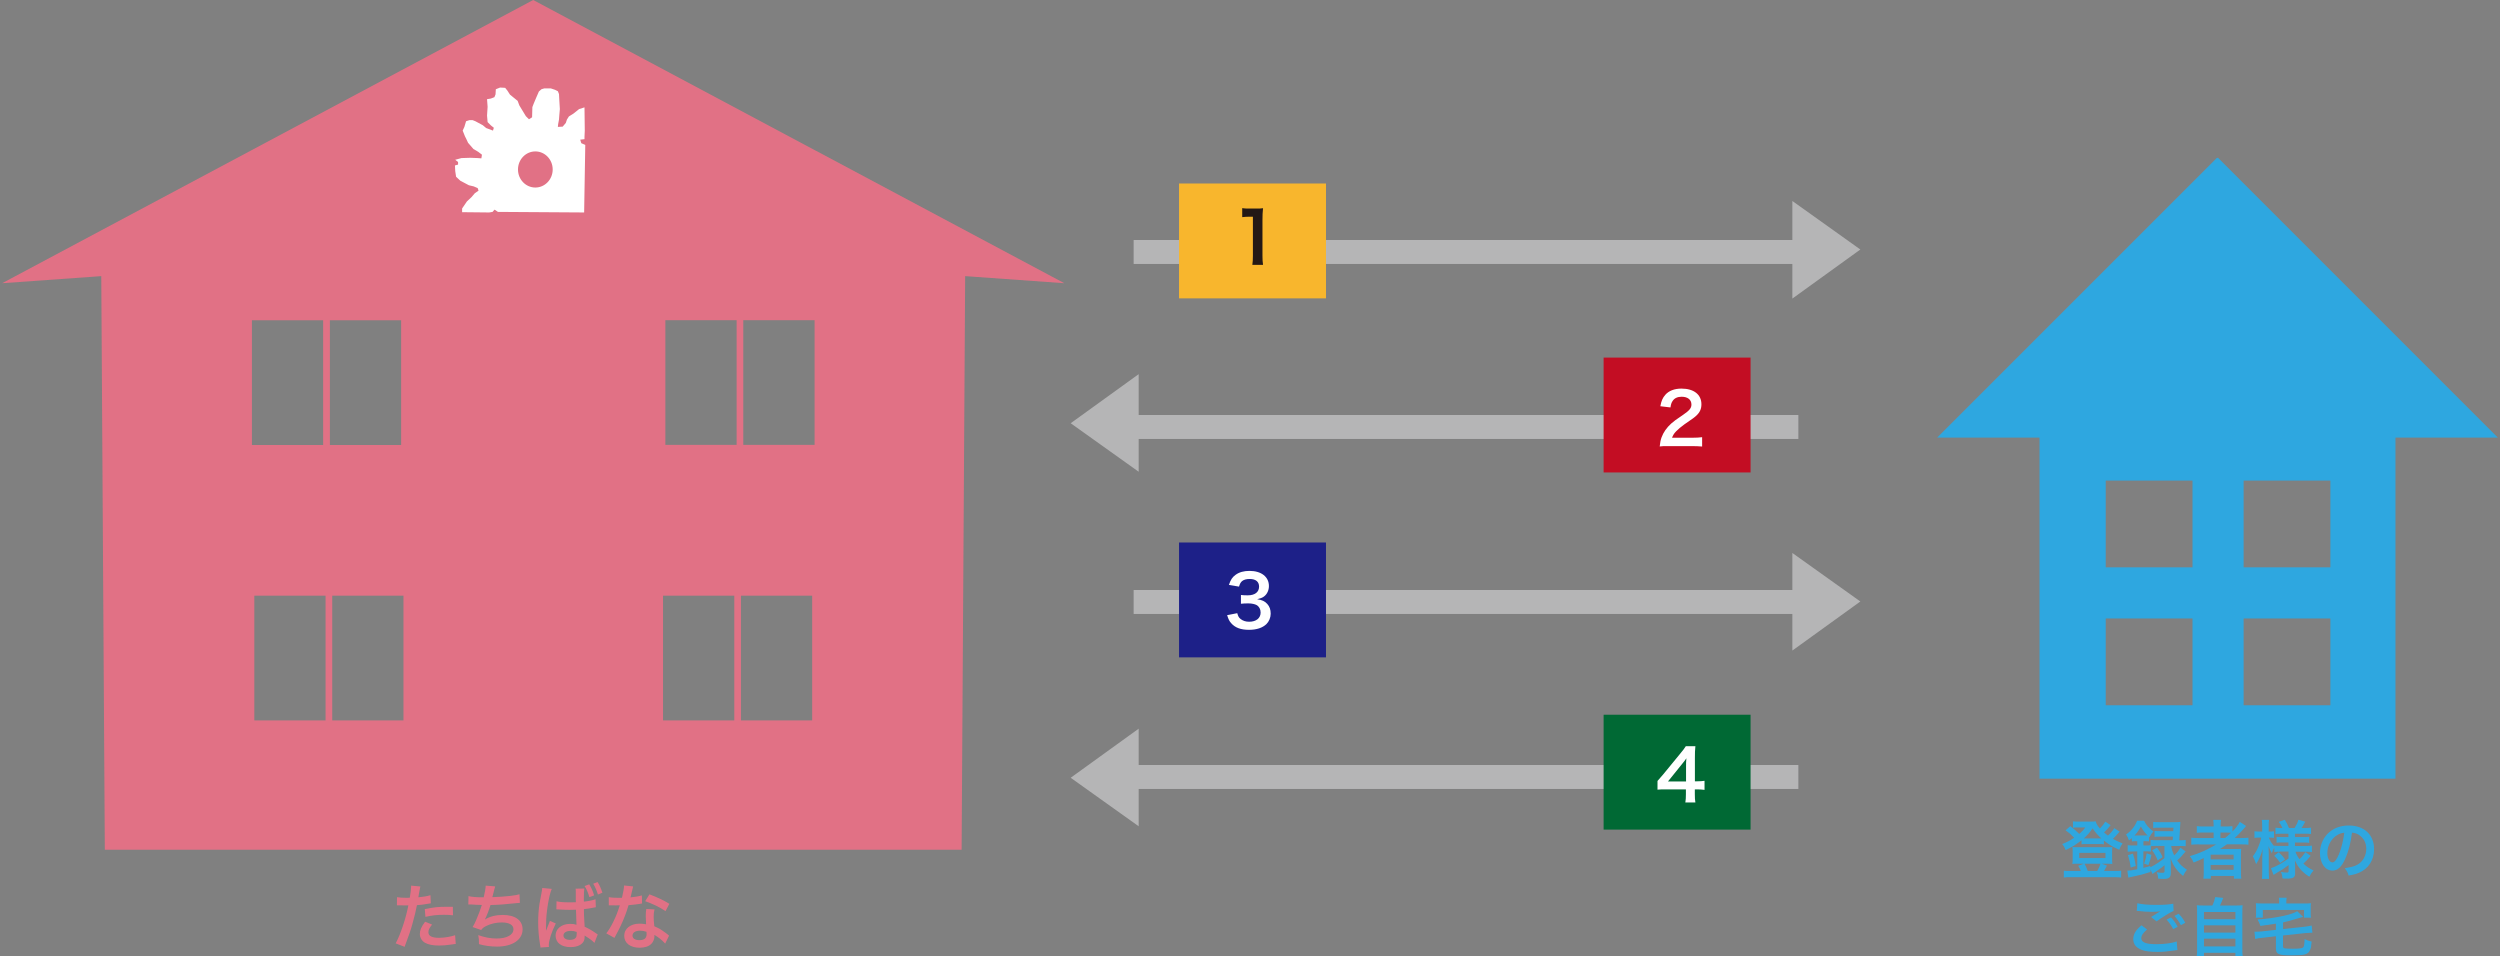 <?xml version="1.0" encoding="UTF-8"?><svg id="_イヤー_1" xmlns="http://www.w3.org/2000/svg" viewBox="0 0 353 135"><rect x="0" y="0" width="353" height="135" fill="#808080" stroke="none"/><defs><style>.cls-1{fill:#fff;}.cls-2{fill:#f8b62d;}.cls-3{fill:#006934;}.cls-4{fill:#e17185;}.cls-5{fill:#2ea7e0;}.cls-6{fill:#1d2088;}.cls-7{fill:#b5b5b6;}.cls-8{fill:#c30d23;}.cls-9{fill:#231815;}</style></defs><g><path class="cls-4" d="M56.06,126.68c.36,.06,.76,.09,1.34,.09,.12,0,.23,0,.46-.01,.09-.48,.19-1.25,.19-1.53,0-.04,0-.1-.01-.18l1.32,.12q-.07,.23-.19,.96c-.05,.28-.06,.34-.1,.57,.74-.07,1.21-.15,1.71-.3l.05,1.15q-.08,0-.32,.05c-.51,.1-1.31,.2-1.64,.21-.11,.62-.36,1.68-.62,2.58-.29,1.04-.46,1.54-1.12,3.3l-1.26-.49c.69-1.27,1.46-3.59,1.79-5.37-.07,.01-.11,.01-.13,.01h-.58s-.15,0-.32-.01c-.18,0-.32,0-.4,0-.05,0-.1,0-.19,0l.02-1.16Zm4.95,3.87c-.4,.5-.52,.75-.52,1.1,0,.51,.5,.77,1.5,.77,.73,0,1.69-.16,2.27-.37l.09,1.23c-.18,.02-.26,.03-.49,.07-.83,.12-1.27,.16-1.86,.16-.89,0-1.53-.13-2.01-.4-.43-.25-.71-.73-.71-1.23,0-.53,.19-.98,.74-1.73l.99,.4Zm2.96-1.31c-.48-.05-.76-.07-1.26-.07-.99,0-1.65,.07-2.64,.29l-.09-1.1c1.42-.27,1.9-.32,2.97-.32,.27,0,.36,0,.99,0l.02,1.19Z"/><path class="cls-4" d="M66.14,126.53c.46,.12,1.13,.17,2.16,.17,.19-.8,.26-1.22,.28-1.65l1.34,.11q-.06,.18-.16,.58-.18,.75-.24,.94c.76-.02,1.89-.1,2.55-.18,.74-.09,.93-.13,1.28-.23l.06,1.21c-.23,.01-.32,.02-.58,.05-1.45,.16-2.33,.23-3.57,.26-.21,.71-.59,1.67-.79,2.03v.02c.67-.43,1.54-.65,2.52-.65,1.76,0,2.8,.76,2.8,2.03,0,1.48-1.43,2.44-3.61,2.44-.89,0-1.77-.12-2.55-.35,0-.57,0-.77-.1-1.27,.9,.32,1.74,.48,2.58,.48,1.45,0,2.39-.51,2.39-1.31,0-.62-.6-.96-1.68-.96-.74,0-1.51,.18-2.15,.49-.37,.18-.55,.33-.73,.58l-1.21-.42c.15-.24,.32-.55,.47-.9,.33-.76,.7-1.73,.84-2.22-.53,0-.98-.03-1.51-.07-.14,0-.24,0-.32,0h-.08l.02-1.17Z"/><path class="cls-4" d="M76.31,133.8c0-.1,0-.17-.05-.39-.19-1.18-.27-2.14-.27-3.18,0-.9,.06-1.78,.19-2.64q.05-.31,.27-1.44c.07-.35,.11-.64,.11-.74v-.03l1.35,.13c-.4,.87-.82,3.46-.8,5.02-.01,.25-.01,.39-.01,.39v.12c0,.11,0,.22,0,.37h0l.05-.1,.11-.29c.15-.4,.16-.43,.27-.68,.02-.05,.06-.14,.12-.31l.83,.36c-.59,1.17-.99,2.4-.99,3.06,0,.07,0,.11,.02,.26l-1.2,.08Zm2.27-6.54c.46,.11,.98,.15,1.8,.15,.33,0,.56,0,.93-.01,0-.23,0-.39-.01-.47v-1.05c0-.24,0-.32-.03-.4l1.24-.02c-.05,.29-.07,.71-.07,1.38v.47c.71-.08,1.25-.19,1.65-.34l.04,1.13c-.09,.01-.11,.01-.29,.05-.4,.09-.91,.17-1.39,.22v.23c0,.47,.02,.76,.05,1.32l.03,.52,.02,.41c.68,.32,1.05,.54,1.57,.91,.13,.09,.19,.13,.28,.18l-.47,1.2c-.28-.31-.53-.5-1.39-1.05,.01,.07,.01,.08,.01,.15,0,.21-.03,.41-.08,.56-.23,.58-.93,.93-1.9,.93-1.32,0-2.12-.62-2.12-1.64,0-.96,.86-1.64,2.06-1.64,.37,0,.64,.04,.89,.13-.02-.34-.04-1.05-.07-2.13-.4,.02-.63,.02-.89,.02-.38,0-.78-.01-1.25-.04-.15-.01-.25-.01-.3-.02h-.18c-.05-.01-.08-.01-.09-.01h-.06l.02-1.14Zm2.02,4.18c-.64,0-1.04,.25-1.04,.65s.36,.62,.92,.62c.38,0,.67-.11,.82-.3,.09-.12,.13-.27,.13-.55,0-.11,0-.27,0-.27-.32-.11-.52-.15-.82-.15Zm2.6-6.57c.3,.49,.52,.97,.69,1.56l-.67,.24c-.19-.64-.4-1.13-.68-1.57l.66-.23Zm1.23,1.44c-.16-.54-.41-1.1-.67-1.53l.62-.23c.27,.42,.48,.89,.68,1.5l-.63,.26Z"/><path class="cls-4" d="M89.4,125.16q-.06,.19-.16,.67c-.05,.24-.1,.44-.21,.88,.69-.07,1.21-.16,1.6-.28l.03,1.15c-.11,0-.13,0-.32,.05-.36,.06-.97,.13-1.59,.18-.29,1-.65,1.95-1.1,2.89-.23,.49-.32,.67-.7,1.37q-.13,.24-.19,.36l-1.15-.64c.35-.46,.63-.91,.97-1.6,.39-.8,.56-1.21,.94-2.36-.45,.01-.51,.01-.63,.01-.13,0-.19,0-.4-.01h-.53v-1.15c.36,.07,.74,.09,1.35,.09,.12,0,.29,0,.51,0,.17-.71,.28-1.31,.3-1.74l1.28,.13Zm4.52,8.08c-.36-.43-.94-.9-1.53-1.24,0,.09,.02,.16,.02,.2,0,.37-.17,.8-.43,1.06-.35,.36-.95,.56-1.66,.56-1.32,0-2.18-.66-2.18-1.68s.89-1.72,2.16-1.72c.3,0,.51,.02,.93,.09-.03-.46-.05-.85-.05-1.15,0-.39,.02-.68,.08-1.01l1.16,.06c-.1,.37-.12,.6-.12,1.01s.02,.8,.09,1.37c.72,.32,.82,.37,1.58,.92,.15,.1,.19,.14,.35,.27q.08,.08,.15,.14l-.55,1.12Zm-3.54-1.83c-.65,0-1.07,.27-1.07,.69s.36,.65,.98,.65c.68,0,1.01-.28,1.01-.84,0-.1-.02-.34-.02-.34-.35-.12-.59-.16-.9-.16Zm3.59-2.76c-.87-.58-1.76-1.01-2.87-1.4l.6-.97c1.18,.45,1.93,.8,2.81,1.34l-.54,1.03Z"/></g><g><path class="cls-5" d="M299.29,117.42c-.07,.07-.08,.08-.16,.19-.22,.26-.52,.59-.79,.84,.44,.25,.75,.39,1.37,.64-.23,.31-.32,.49-.47,.9-.94-.42-1.43-.71-2.17-1.3v.53c-.18-.03-.3-.04-.6-.04h-1.99c-.23,0-.4,0-.57,.04v-.58c-.76,.61-1.25,.92-2.24,1.39-.15-.39-.29-.62-.49-.85,.65-.25,1.08-.48,1.69-.89-.47-.49-.72-.7-1.21-1.05l.67-.59c.49,.38,.88,.71,1.26,1.1,.42-.37,.57-.52,.85-.91h-1.19c-.18,0-.34,0-.55,.04v-.91c.22,.04,.37,.04,.75,.04h1.69c.42,0,.58,0,.77-.04,.1,.37,.22,.58,.6,1.02,.33-.34,.59-.68,.76-.97l.75,.49c-.23,.31-.62,.74-.93,1.03,.23,.2,.33,.29,.56,.45,.39-.36,.69-.73,.89-1.06l.75,.5Zm-5.48,5.56c-.08-.23-.23-.53-.37-.73l.79-.29h-.96c-.3,0-.49,0-.65,.03,.03-.24,.04-.4,.04-.66v-1.13c0-.23,0-.4-.04-.61,.23,.03,.41,.04,.71,.04h4.24c.31,0,.49,0,.7-.04-.03,.2-.04,.34-.04,.6v1.14c0,.31,0,.45,.04,.66-.17-.02-.35-.03-.65-.03h-.87l.75,.27c-.14,.27-.35,.66-.41,.75h1.54c.42,0,.62,0,.88-.04v.97c-.27-.04-.5-.05-.94-.05h-6.22c-.43,0-.66,0-.94,.05v-.97c.26,.04,.45,.04,.87,.04h1.52Zm-.22-1.82h3.7v-.73h-3.7v.73Zm2.89-2.78h.23c-.49-.43-.79-.79-1.24-1.41-.39,.58-.74,.96-1.24,1.41h2.26Zm-.35,4.6c.2-.35,.38-.74,.46-1.02h-2.25c.19,.35,.31,.65,.45,1.02h1.34Z"/><path class="cls-5" d="M301.55,118.78c-.2,0-.33,0-.53,.03v-.48c-.17,.15-.22,.2-.41,.35-.12-.37-.21-.56-.41-.85,.74-.51,1.27-1.18,1.56-1.94h.99c.31,.64,.64,1.02,1.31,1.51-.25,.28-.38,.47-.55,.8l-.07-.06v.67c-.2-.03-.28-.03-.53-.03h-.26v.6h.36c.27,0,.47,0,.64-.04v-.75c.25,.04,.5,.05,.86,.05h2.27c.02-.27,.03-.36,.04-.51h-1.78c-.4,0-.59,0-.82,.04v-.85c.22,.04,.4,.04,.82,.04h1.82c.02-.23,.02-.25,.03-.49h-2.01c-.38,0-.64,0-.85,.04v-.86c.25,.04,.49,.04,.9,.04h2.11c.37,0,.61,0,.83-.04q-.03,.21-.05,.87c-.03,.47-.07,1.26-.11,1.73h.05c.38,0,.62-.02,.86-.05v.89c-.24-.03-.52-.04-.85-.04h-1.2c.08,.49,.17,.78,.43,1.33,.4-.39,.63-.66,.87-1.08l.74,.52c-.45,.55-.83,.96-1.2,1.28,.4,.56,.75,.89,1.38,1.3-.24,.31-.37,.51-.54,.88-.58-.49-.81-.75-1.1-1.16-.3-.42-.44-.72-.68-1.39,.02,.18,.04,.51,.05,1v1.15c0,.6-.26,.82-.99,.82-.2,0-.44,0-.79-.04-.04-.41-.08-.6-.21-.91,.29,.06,.54,.09,.7,.09,.33,0,.4-.04,.4-.23v-.85c-.31,.26-.37,.31-.64,.5q-.15,.11-.76,.53-.14,.1-.3,.21l-.29-.64v.36c-.92,.3-1.6,.48-2.41,.64-.42,.08-.43,.08-.71,.16l-.14-.99c.37,0,.69-.04,1.4-.19v-2.52h-.47c-.38,0-.66,.02-.88,.04v-.92c.23,.03,.51,.04,.89,.04h.46v-.6h-.23Zm-.7,3.72c-.07-.62-.17-1.07-.38-1.75l.7-.22c.19,.58,.28,.99,.4,1.74l-.72,.23Zm.72-4.53h1.34c.16,0,.22,0,.33,0-.39-.39-.65-.73-.95-1.27-.27,.51-.51,.86-.9,1.28h.18Zm2.93,1.47c-.35,0-.58,0-.8,.04v.77c-.2-.04-.38-.04-.7-.04h-.36v2.34c.34-.08,.5-.14,.98-.28v.19c.72-.35,1.32-.75,2-1.3v-1.71h-1.11Zm-1.75,2.51c.19-.54,.28-.9,.36-1.46l.68,.22c-.13,.58-.23,.94-.43,1.44l-.61-.2Zm1.83-2.26c.42,.59,.54,.78,.78,1.34l-.69,.46c-.24-.58-.45-.97-.79-1.43l.7-.37Z"/><path class="cls-5" d="M310.49,119.22c-.45,0-.76,.02-1.08,.05v-.99c.24,.04,.58,.05,1.1,.05h2.05v-.78h-1.35c-.48,0-.76,0-1.02,.04v-.94c.23,.04,.59,.05,1.06,.05h1.31v-.15c0-.35-.02-.55-.05-.79h1.1c-.05,.23-.05,.42-.05,.79v.15h.65c.46,0,.75-.02,1.01-.05v.77c.48-.49,.85-1,1.04-1.37l.89,.58c-.06,.06-.2,.22-.4,.46-.36,.42-.75,.81-1.22,1.24h.93c.47,0,.74-.02,1.02-.05v.99c-.3-.04-.66-.05-1.11-.05h-1.93c-.34,.24-.57,.39-.97,.66,.2,0,.49,0,.73,0h1.32c.43,0,.68,0,.94-.03-.03,.26-.04,.48-.04,.98v2.22c0,.47,.02,.77,.05,1.02h-1.04v-.39h-3.26v.39h-1.05c.04-.3,.05-.62,.05-1.02v-1.39c0-.14,0-.34,0-.5-.55,.27-.74,.35-1.43,.63-.15-.37-.27-.57-.53-.9,1.37-.4,2.52-.93,3.7-1.65h-2.41Zm1.65,2.13h3.25v-.67h-3.25v.67Zm0,1.47h3.25v-.69h-3.25v.69Zm2.03-4.49c.33-.26,.58-.47,.86-.75-.24-.02-.4-.03-.76-.03h-.74v.78h.63Z"/><path class="cls-5" d="M321.96,120.26c-.34,0-.58,0-.83,.04v-.62c-.15,.26-.16,.29-.35,.79-.21-.35-.31-.58-.46-1,.02,.55,.03,.99,.03,1.25v2.28c0,.47,.02,.82,.05,1.1h-1.02c.04-.29,.05-.65,.05-1.1v-1.86c.02-.67,.04-1.1,.05-1.25-.24,.89-.45,1.37-.92,2.13-.14-.48-.26-.76-.46-1.11,.35-.43,.59-.87,.85-1.53,.2-.51,.26-.74,.34-1.11h-.36c-.27,0-.44,0-.6,.04v-.94c.15,.03,.31,.04,.6,.04h.49v-.72c0-.47-.02-.71-.05-.93h1.02c-.04,.25-.05,.5-.05,.93v.72h.24c.24,0,.35,0,.51-.04v.93c-.17-.02-.31-.03-.52-.03h-.2c.11,.36,.41,.85,.75,1.21v-.08c.25,.04,.51,.04,.92,.04h1.09v-.49h-.83c-.47,0-.58,0-.85,.04v-.84c.26,.03,.4,.04,.83,.04h.85v-.47h-.98c-.41,0-.59,0-.85,.04v-.89c.26,.04,.49,.04,.85,.04h.13c-.12-.29-.26-.52-.51-.87l.84-.29c.27,.42,.43,.75,.59,1.16h.8c.29-.48,.4-.71,.54-1.16l.96,.26c-.23,.44-.38,.69-.52,.9h.44c.37,0,.64-.02,.9-.05v.9c-.27-.04-.5-.04-.89-.04h-1.38v.47h1.11c.45,0,.64,0,.9-.04v.86c-.26-.04-.43-.05-.9-.05h-1.11v.49h1.46c.37,0,.67-.02,.94-.05v.91c-.3-.04-.61-.05-.94-.05h-1.39c.14,.41,.27,.64,.57,1.05,.31-.27,.54-.55,.83-.99l.74,.52c-.38,.48-.61,.73-1.02,1.1,.47,.44,.82,.68,1.43,.96-.26,.31-.4,.52-.59,.89-.47-.29-.77-.54-1.08-.85-.42-.44-.7-.87-.96-1.47,.03,.4,.03,.48,.03,.65v1.25c0,.51-.29,.69-1.12,.69-.13,0-.39,0-.65-.03-.04-.4-.1-.62-.24-.91,.32,.06,.55,.08,.85,.08,.19,0,.24-.04,.24-.21v-.85c-.64,.49-.88,.66-1.73,1.14-.07,.04-.25,.17-.39,.26l-.37-.96c.25-.07,.41-.14,.74-.3,.58-.28,.72-.37,1.74-1.05v-.99h-1.18Zm-.21,.07c.44,.41,.61,.6,.9,1.02l-.67,.5c-.3-.43-.43-.59-.86-1.02l.63-.49Z"/><path class="cls-5" d="M331.16,121.24c-.51,1.16-1.09,1.69-1.82,1.69-1.02,0-1.76-1.04-1.76-2.49,0-.99,.35-1.91,.99-2.62,.76-.83,1.82-1.26,3.09-1.26,2.16,0,3.56,1.31,3.56,3.34,0,1.56-.81,2.8-2.18,3.35-.43,.18-.78,.27-1.41,.38-.15-.48-.26-.67-.55-1.05,.83-.11,1.37-.25,1.79-.49,.78-.43,1.25-1.29,1.25-2.25,0-.86-.39-1.56-1.11-2-.28-.16-.51-.23-.91-.27-.17,1.41-.49,2.65-.94,3.67Zm-1.32-3.22c-.75,.54-1.22,1.47-1.22,2.43,0,.74,.31,1.32,.71,1.32,.3,0,.6-.38,.93-1.15,.34-.81,.64-2.02,.75-3.04-.47,.05-.79,.18-1.16,.44Z"/><path class="cls-5" d="M303.17,131.24c-.57,.48-.82,.85-.82,1.24,0,.58,.66,.84,2.18,.84,1.07,0,2.25-.16,2.82-.39l.1,1.23c-.16,0-.19,0-.4,.04-1.08,.16-1.65,.21-2.43,.21-.98,0-1.77-.1-2.25-.3-.77-.31-1.15-.8-1.15-1.5s.35-1.29,1.16-1.96l.78,.59Zm-1.37-3.7c.69,.16,1.49,.23,2.7,.23,1.14,0,1.78-.05,2.37-.17l.04,1.02c-.54,.23-1.65,.93-2.4,1.48l-.78-.62c.57-.36,.67-.42,.89-.55,.09-.05,.12-.07,.23-.14,.07-.04,.08-.04,.2-.11-.39,.05-.78,.07-1.35,.07-.46,0-1.2-.04-1.65-.11-.11,0-.17-.02-.21-.02-.02,0-.06,0-.13,0l.08-1.07Zm4.75,2c.39,.42,.64,.76,.94,1.32l-.63,.33c-.3-.55-.55-.91-.94-1.34l.63-.31Zm1.39,1.09c-.27-.49-.57-.92-.92-1.3l.6-.31c.4,.41,.66,.75,.94,1.27l-.62,.35Z"/><path class="cls-5" d="M312.38,127.86c.2-.4,.32-.77,.41-1.19l1.13,.11c-.16,.43-.3,.74-.46,1.08h2.09c.52,0,.77,0,1.11-.04-.04,.31-.04,.55-.04,1.11v5.03c0,.53,0,.75,.05,1.04h-1.03v-.46h-4.44v.46h-1.02c.04-.22,.05-.62,.05-1.04v-5.03c0-.54,0-.79-.04-1.11,.32,.04,.58,.04,1.1,.04h1.1Zm-1.18,1.93h4.44v-1.02h-4.44v1.02Zm0,1.89h4.44v-1.02h-4.44v1.02Zm0,1.95h4.44v-1.09h-4.44v1.09Z"/><path class="cls-5" d="M321.36,130.42q-1.1,.18-2.19,.32c-.15-.42-.23-.61-.41-.91,1.16-.06,2.54-.26,3.68-.51,.93-.21,1.51-.4,1.93-.66l.84,.81c-.27,.06-.36,.08-.69,.19-1.04,.31-1.55,.45-2.15,.58v.94l3.07-.33c.38-.05,.73-.1,.97-.17l.1,1.02c-.07,0-.12,0-.16,0-.16,0-.58,.03-.83,.05l-3.16,.34v1.49c0,.23,.04,.28,.25,.33,.15,.03,.59,.05,1.1,.05,.87,0,1.3-.05,1.47-.17,.15-.12,.2-.34,.23-1.2,.42,.22,.51,.25,.99,.36-.05,.69-.09,.89-.21,1.16-.15,.38-.37,.56-.8,.67-.31,.08-.78,.11-1.82,.11-1.9,0-2.21-.14-2.21-1.02v-1.67l-1.95,.22c-.43,.04-.67,.09-.98,.16l-.1-1.02h.18c.18,0,.57-.03,.81-.04l2.04-.23v-.87Zm.46-3.14c0-.2-.02-.33-.05-.52h1.11c-.04,.19-.05,.32-.05,.52v.29h2.48c.46,0,.69,0,1-.04-.03,.18-.04,.35-.04,.67v.68c0,.27,0,.48,.04,.69h-.98v-1.09h-5.82v1.09h-.99c.04-.22,.04-.39,.04-.7v-.67c0-.29,0-.46-.04-.67,.29,.03,.54,.04,.99,.04h2.3v-.29Z"/></g><path class="cls-4" d="M75.29,0L.3,39.99l14-1,.5,80.99h120.98l.5-80.99,14,1L75.29,0ZM35.57,45.22h10.06v17.61h-10.06v-17.61Zm10.4,56.5h-10.06v-17.61h10.06v17.61Zm.61-56.5h10.06v17.61h-10.06v-17.61Zm10.39,56.5h-10.06v-17.61h10.06v17.61Zm46.71,0h-10.06v-17.61h10.06v17.61Zm.33-38.9h-10.06v-17.61h10.06v17.61Zm10.67,38.9h-10.06v-17.61h10.06v17.61Zm.34-38.9h-10.07v-17.61h10.07v17.61Z"/><path class="cls-5" d="M313.2,22.29h-.17l-39.5,39.5h14.45v48.16h50.26V61.79h14.45l-39.5-39.5Zm-3.62,77.29h-12.25v-12.25h12.25v12.25Zm0-19.47h-12.25v-12.25h12.25v12.25Zm19.47,19.47h-12.25v-12.25h12.25v12.25Zm0-19.47h-12.25v-12.25h12.25v12.25Z"/><rect class="cls-7" x="160.07" y="33.89" width="93.86" height="3.38"/><rect class="cls-7" x="160.07" y="58.6" width="93.86" height="3.38"/><rect class="cls-7" x="160.07" y="83.31" width="93.86" height="3.38"/><rect class="cls-7" x="160.07" y="108.02" width="93.86" height="3.38"/><path class="cls-1" d="M81.85,19.73l.68-.08v-.32l.04-.88-.04-3.29-.76,.24-.4,.32-.4,.32-.64,.4-.28,.44-.16,.48-.44,.52-.68,.04,.04-.4,.12-.64,.04-.56,.08-.92-.08-1.32-.04-.8-.16-.4-.4-.2-.6-.2h-.92l-.4,.12-.36,.32-.4,.92-.32,.76-.2,.52-.04,1.44-.44,.28-.44-.44-.92-1.52-.24-.64-1.08-.88-.36-.56-.32-.4-.72-.04-.6,.24-.04,.72-.16,.4-.52,.2-.52,.08,.08,1.08-.08,1.24,.08,.92,.48,.48,.4,.32-.12,.4-.96-.36-.48-.4-1.04-.56-.4-.16h-.44l-.48,.16-.24,.8-.24,.52,.32,.8,.2,.4,.24,.52,.76,.88,.68,.4,.52,.4-.08,.52-.52-.04-1.04-.04-1.25,.04-.88,.24,.4,.32v.36l-.44,.12,.04,.8,.12,.8,.6,.56,1.21,.64,.68,.16,.56,.24,.12,.36-.52,.36-.48,.56-.64,.6-.68,1v.52l3.82,.04,.48-.08,.28-.32,.48,.32,12.17,.08,.16-9.54-.56-.24-.16-.52Zm-6.26,6.75c-1.35,0-2.45-1.14-2.45-2.55s1.1-2.55,2.45-2.55,2.45,1.14,2.45,2.55-1.1,2.55-2.45,2.55Z"/><rect class="cls-2" x="166.48" y="25.91" width="20.75" height="16.22"/><rect class="cls-6" x="166.48" y="76.6" width="20.75" height="16.22"/><rect class="cls-8" x="226.43" y="50.49" width="20.75" height="16.22"/><rect class="cls-3" x="226.43" y="100.92" width="20.75" height="16.22"/><path class="cls-7" d="M262.68,35.23l-9.6,6.93v-13.78l9.6,6.85Z"/><path class="cls-7" d="M262.68,84.93l-9.6,6.93v-13.78l9.6,6.85Z"/><path class="cls-7" d="M151.18,109.82l9.6-6.93v13.78l-9.6-6.85Z"/><path class="cls-7" d="M151.18,59.76l9.6-6.93v13.78l-9.6-6.85Z"/><path class="cls-9" d="M176.83,37.4c.06-.39,.08-.78,.08-1.3v-5.5h-.48c-.37,0-.66,.02-1.03,.06v-1.27c.31,.05,.53,.06,1,.06h.92c.51,0,.66,0,1.02-.05-.06,.59-.08,1.05-.08,1.65v5.05c0,.53,.02,.89,.08,1.3h-1.51Z"/><path class="cls-1" d="M235.64,62.99c-.78,0-.94,0-1.29,.05,.06-.57,.13-.92,.26-1.28,.27-.73,.72-1.37,1.37-1.96,.35-.31,.65-.54,1.65-1.21,.92-.63,1.2-.96,1.2-1.47,0-.68-.53-1.1-1.38-1.1-.58,0-1.02,.2-1.27,.59-.17,.24-.24,.46-.31,.92l-1.43-.17c.14-.76,.32-1.17,.69-1.6,.5-.58,1.29-.89,2.29-.89,1.75,0,2.82,.84,2.82,2.21,0,.66-.22,1.14-.71,1.6-.28,.26-.38,.34-1.68,1.23-.44,.31-.94,.73-1.19,1-.3,.32-.42,.52-.57,.9h2.79c.63,0,1.13-.03,1.46-.08v1.32c-.47-.04-.87-.06-1.51-.06h-3.2Z"/><path class="cls-1" d="M174.7,86.58c.13,.46,.22,.62,.47,.82,.33,.26,.73,.39,1.21,.39,.99,0,1.62-.51,1.62-1.3,0-.46-.2-.84-.56-1.05-.24-.14-.71-.24-1.15-.24s-.73,.01-1.07,.05v-1.24c.32,.04,.54,.05,.97,.05,1,0,1.59-.46,1.59-1.23,0-.69-.47-1.08-1.32-1.08-.49,0-.85,.11-1.09,.31-.2,.19-.3,.36-.42,.77l-1.43-.24c.25-.74,.48-1.09,.95-1.43,.51-.37,1.16-.55,1.96-.55,1.67,0,2.74,.84,2.74,2.14,0,.6-.26,1.15-.69,1.47-.22,.17-.44,.25-.97,.39,.71,.11,1.08,.28,1.43,.67,.33,.37,.48,.79,.48,1.38,0,.54-.23,1.09-.6,1.46-.55,.53-1.39,.81-2.46,.81-1.17,0-1.97-.3-2.53-.95-.25-.28-.38-.54-.56-1.12l1.43-.28Z"/><path class="cls-1" d="M240.67,111.53c-.37-.05-.58-.06-1-.07h-.36v.71c0,.51,.02,.77,.08,1.14h-1.42c.06-.35,.08-.66,.08-1.16v-.69h-2.76c-.59,0-.91,0-1.25,.04v-1.23c.34-.37,.45-.5,.8-.92l2.37-2.89c.44-.53,.6-.74,.83-1.1h1.35c-.06,.58-.07,.93-.07,1.69v3.27h.35c.4,0,.64-.02,1.01-.07v1.28Zm-2.6-3.26c0-.47,0-.79,.05-1.2-.2,.29-.32,.45-.68,.89l-1.92,2.38h2.55v-2.07Z"/></svg>